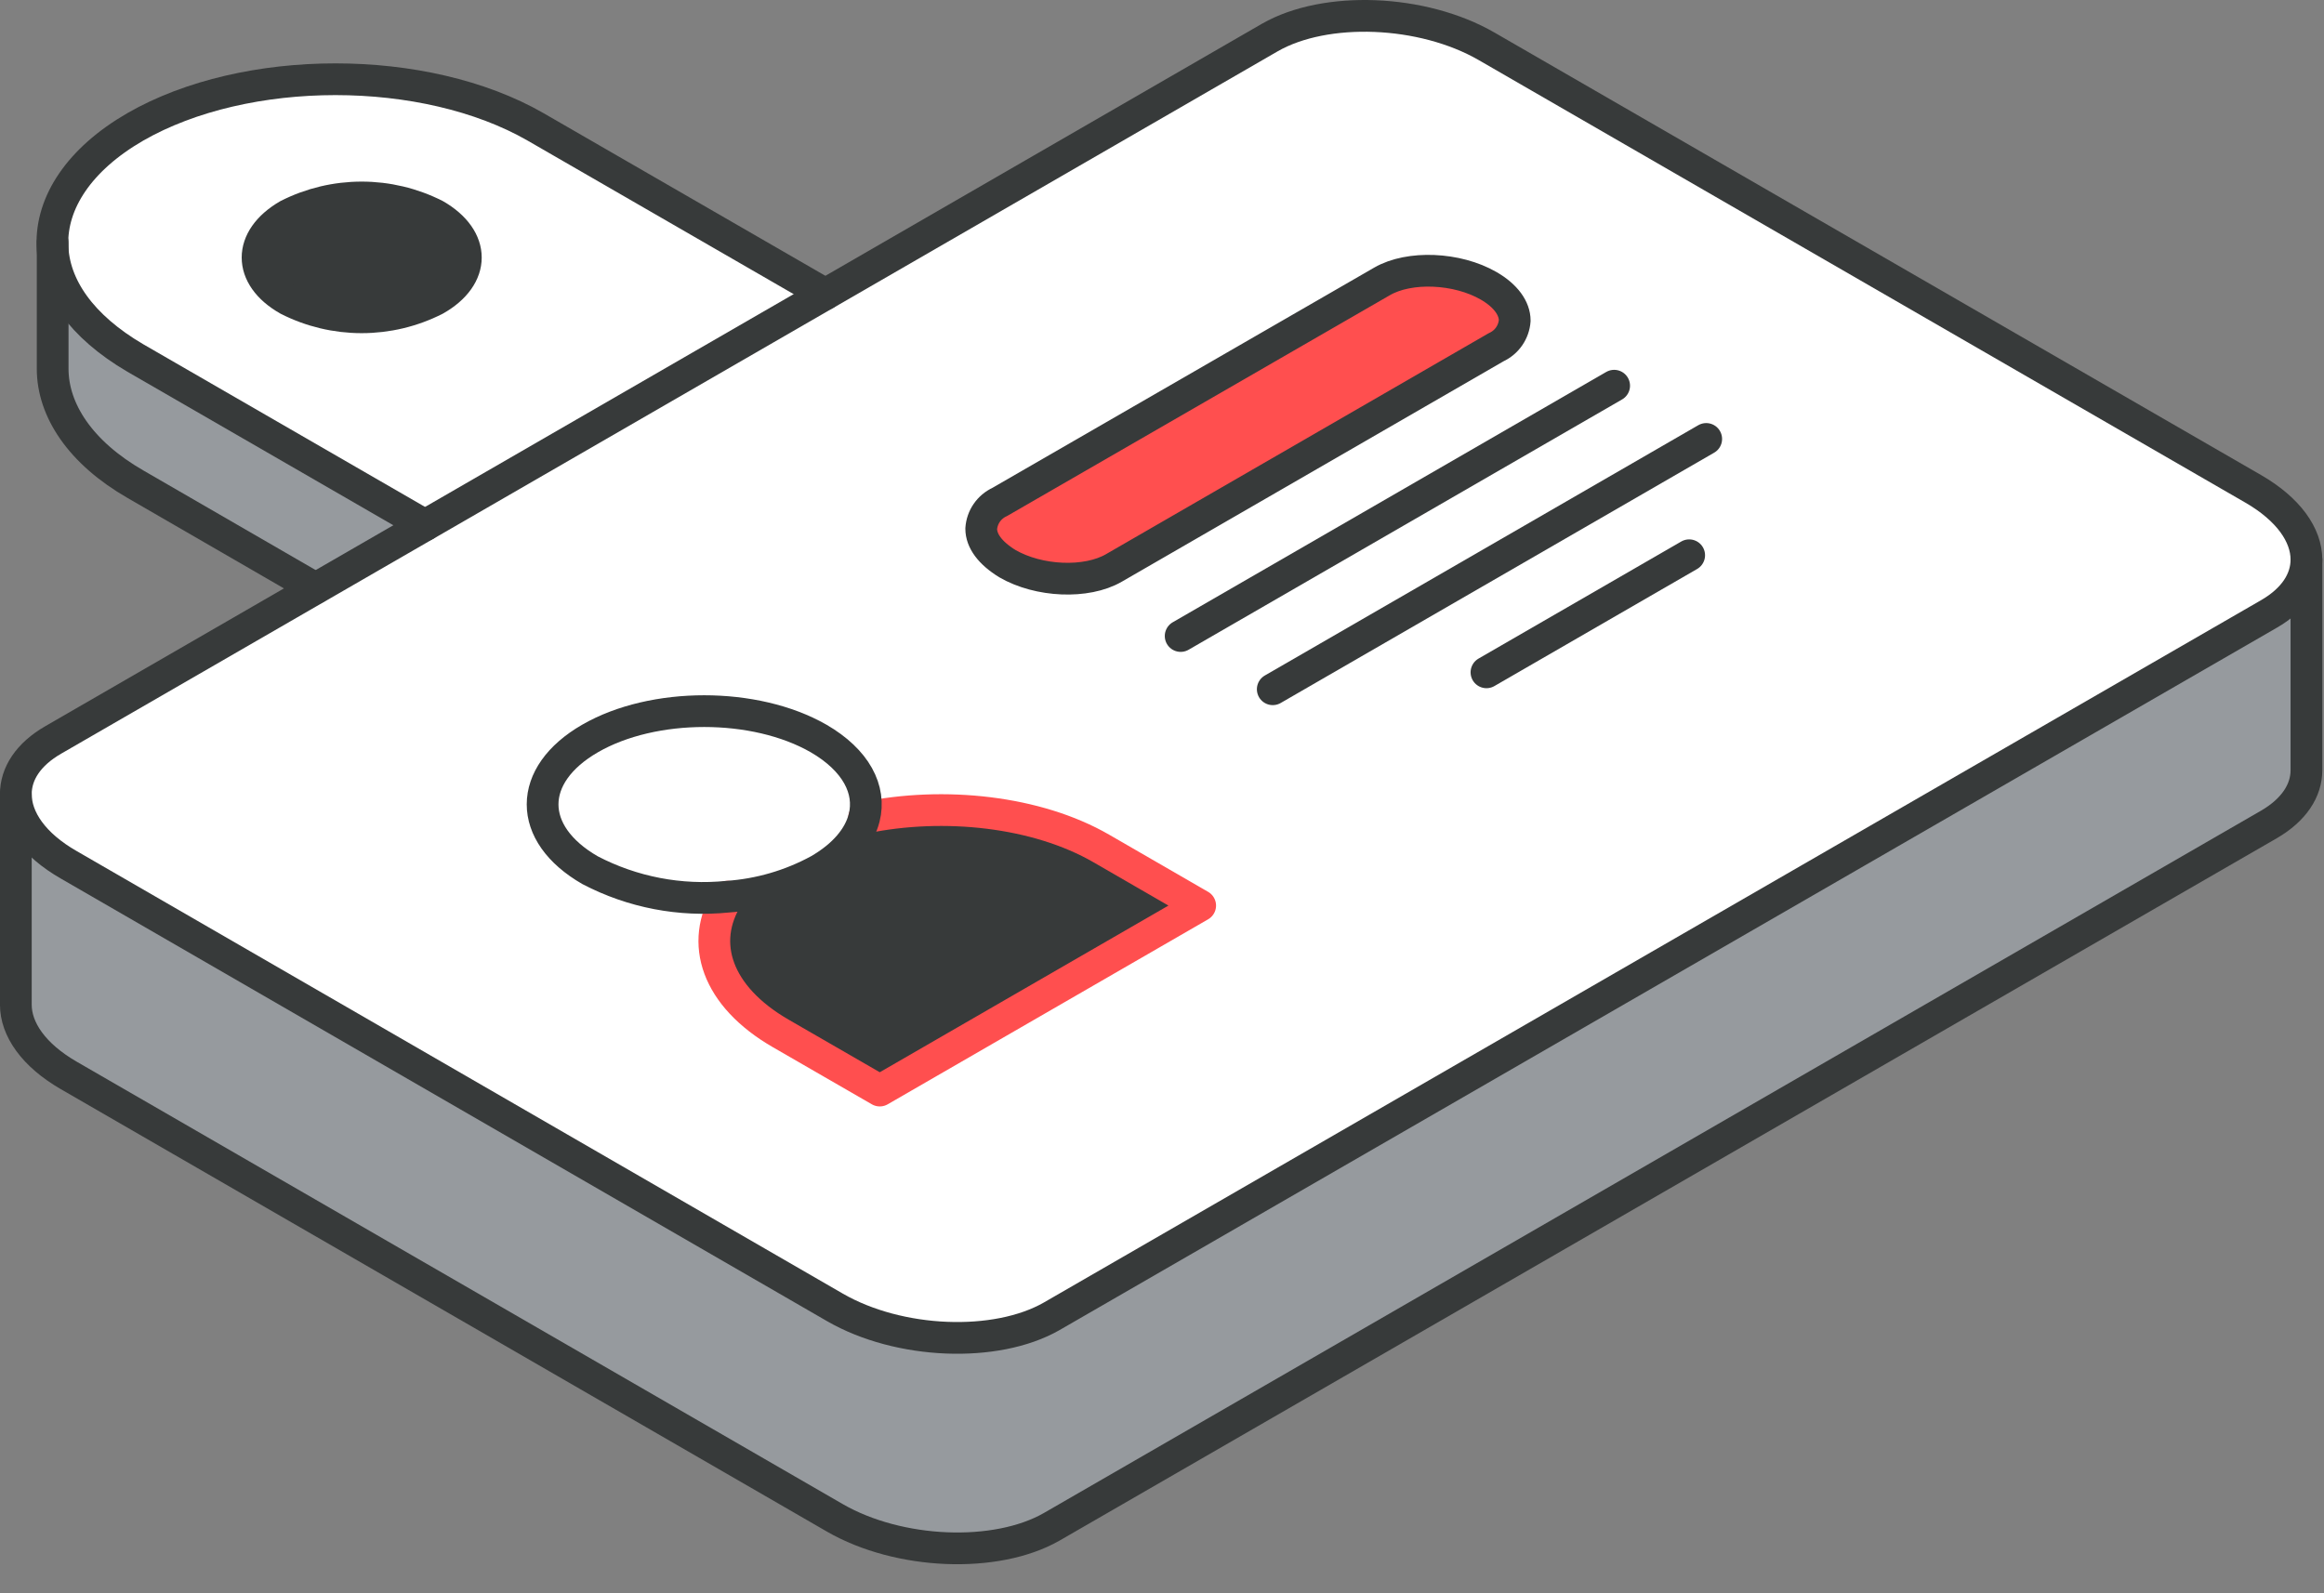 <svg width="70" height="48" viewBox="0 0 70 48" fill="none" xmlns="http://www.w3.org/2000/svg">
<rect x="0" y="0" width="70" height="48" fill="#808080" stroke="none"/>
<path d="M69.471 16.859V23.204C69.471 23.813 69.098 24.399 68.339 24.839L31.674 46C30 46.956 27.08 46.842 25.148 45.729L2.071 32.399C1.012 31.787 0.477 31.009 0.477 30.266V23.924C0.477 24.667 1.019 25.448 2.071 26.054L25.16 39.387C27.092 40.503 30.013 40.621 31.687 39.658L68.339 18.488C69.098 18.061 69.471 17.474 69.471 16.859Z" fill="#969A9E"/>
<path d="M69.471 16.859C69.471 17.474 69.098 18.061 68.339 18.498L31.674 39.658C30 40.615 27.08 40.503 25.148 39.387L2.071 26.054C1.012 25.448 0.477 24.667 0.477 23.924C0.477 23.309 0.85 22.725 1.608 22.289L38.252 1.128C39.925 0.171 42.846 0.28 44.778 1.396L67.871 14.729C68.929 15.341 69.471 16.119 69.471 16.859ZM45.068 10.46C45.225 10.389 45.359 10.276 45.458 10.135C45.556 9.994 45.614 9.828 45.626 9.657C45.626 9.293 45.361 8.911 44.842 8.611C43.885 8.062 42.454 8.002 41.631 8.477L30.112 15.124C29.954 15.197 29.82 15.311 29.722 15.454C29.624 15.597 29.567 15.764 29.557 15.938C29.557 16.304 29.825 16.687 30.345 16.99C31.301 17.538 32.726 17.599 33.552 17.12L45.068 10.46ZM26.503 32.855L36.154 27.282L33.172 25.56C31.24 24.444 28.441 24.138 26.031 24.638C26.244 23.79 25.785 22.901 24.657 22.247C22.744 21.15 19.68 21.15 17.776 22.247C15.873 23.344 15.863 25.117 17.776 26.217C19.05 26.882 20.491 27.159 21.921 27.014C21.054 28.401 21.602 30.017 23.515 31.133L26.503 32.855Z" fill="white"/>
<path d="M45.624 9.657C45.612 9.828 45.553 9.994 45.455 10.135C45.357 10.276 45.222 10.389 45.066 10.46L33.55 17.111C32.724 17.589 31.289 17.529 30.342 16.98C29.823 16.661 29.555 16.295 29.555 15.928C29.567 15.757 29.624 15.591 29.722 15.45C29.819 15.309 29.953 15.196 30.109 15.124L41.629 8.477C42.451 8.002 43.889 8.062 44.839 8.611C45.359 8.923 45.624 9.293 45.624 9.657Z" fill="#FF4F4F"/>
<path d="M36.15 27.282L26.499 32.855L23.515 31.133C21.583 30.017 21.05 28.401 21.921 27.014C22.879 26.947 23.812 26.675 24.656 26.217C25.428 25.773 25.884 25.215 26.03 24.638C28.441 24.138 31.24 24.444 33.172 25.56L36.15 27.282Z" fill="#373A3A"/>
<path d="M24.651 22.247C25.78 22.885 26.245 23.79 26.025 24.639C25.878 25.215 25.423 25.773 24.651 26.217C23.807 26.675 22.874 26.947 21.915 27.014C20.486 27.159 19.045 26.882 17.771 26.217C15.858 25.12 15.858 23.347 17.771 22.247C19.684 21.147 22.751 21.151 24.651 22.247Z" fill="white"/>
<path d="M1.587 7.383C1.552 6.108 2.384 4.804 4.083 3.822C7.415 1.909 12.81 1.909 16.138 3.822L24.861 8.86L12.803 15.823L4.077 10.785C2.445 9.842 1.613 8.62 1.587 7.383ZM13.119 9.041C14.343 8.333 14.343 7.186 13.119 6.491C12.431 6.143 11.672 5.962 10.902 5.962C10.131 5.962 9.372 6.143 8.684 6.491C7.46 7.198 7.46 8.346 8.684 9.041C9.37 9.389 10.129 9.57 10.898 9.57C11.668 9.57 12.426 9.389 13.113 9.041H13.119Z" fill="white"/>
<path d="M13.111 6.478C14.335 7.186 14.335 8.334 13.111 9.029C12.424 9.378 11.664 9.559 10.893 9.559C10.123 9.559 9.363 9.378 8.676 9.029C7.452 8.321 7.452 7.173 8.676 6.478C9.364 6.13 10.123 5.949 10.893 5.949C11.664 5.949 12.423 6.13 13.111 6.478Z" fill="#373A3A"/>
<path d="M12.799 15.823L9.502 17.736L4.082 14.602C2.418 13.645 1.586 12.37 1.586 11.12V7.383C1.618 8.62 2.45 9.842 4.082 10.785L12.799 15.823Z" fill="#969A9E"/>
<path d="M69.471 16.859C69.471 17.474 69.098 18.061 68.339 18.498L31.674 39.658C30 40.615 27.08 40.503 25.148 39.387L2.071 26.054C1.012 25.448 0.477 24.667 0.477 23.924C0.477 23.309 0.85 22.725 1.608 22.289L38.252 1.128C39.925 0.171 42.846 0.28 44.778 1.396L67.871 14.729C68.929 15.341 69.471 16.119 69.471 16.859Z" stroke="#373A3A" stroke-width="0.956" stroke-linecap="round" stroke-linejoin="round"/>
<path d="M12.802 15.823L4.076 10.785C2.443 9.829 1.611 8.62 1.579 7.383C1.544 6.108 2.376 4.804 4.076 3.822C7.407 1.909 12.802 1.909 16.131 3.822L24.86 8.86" stroke="#373A3A" stroke-width="0.956" stroke-linecap="round" stroke-linejoin="round"/>
<path d="M13.111 6.478C12.423 6.13 11.664 5.949 10.893 5.949C10.123 5.949 9.364 6.13 8.676 6.478C7.452 7.186 7.452 8.334 8.676 9.029C9.363 9.378 10.123 9.559 10.893 9.559C11.664 9.559 12.424 9.378 13.111 9.029C14.338 8.334 14.338 7.186 13.111 6.478Z" stroke="#373A3A" stroke-width="0.956" stroke-linecap="round" stroke-linejoin="round"/>
<path d="M26.027 24.638C28.438 24.138 31.237 24.444 33.169 25.56L36.15 27.282L26.499 32.855L23.515 31.133C21.583 30.017 21.05 28.401 21.921 27.014" stroke="#FF4F4F" stroke-width="0.956" stroke-linecap="round" stroke-linejoin="round"/>
<path d="M26.029 24.638C26.243 23.79 25.784 22.901 24.655 22.247C22.742 21.15 19.678 21.15 17.775 22.247C15.871 23.344 15.862 25.117 17.775 26.217C19.049 26.882 20.49 27.159 21.92 27.014C22.878 26.947 23.811 26.675 24.655 26.217C25.427 25.773 25.883 25.215 26.029 24.638Z" stroke="#373A3A" stroke-width="0.956" stroke-linecap="round" stroke-linejoin="round"/>
<path d="M45.066 10.46L33.55 17.111C32.724 17.589 31.289 17.529 30.342 16.98C29.823 16.661 29.555 16.295 29.555 15.928C29.567 15.757 29.624 15.591 29.722 15.45C29.819 15.309 29.953 15.196 30.109 15.124L41.629 8.477C42.451 8.002 43.889 8.062 44.839 8.611C45.359 8.911 45.624 9.293 45.624 9.657C45.612 9.828 45.553 9.994 45.455 10.135C45.357 10.276 45.222 10.389 45.066 10.46Z" stroke="#373A3A" stroke-width="0.956" stroke-linecap="round" stroke-linejoin="round"/>
<path d="M35.562 19.161L48.619 11.62" stroke="#373A3A" stroke-width="0.956" stroke-linecap="round" stroke-linejoin="round"/>
<path d="M38.336 20.765L51.392 13.224" stroke="#373A3A" stroke-width="0.956" stroke-linecap="round" stroke-linejoin="round"/>
<path d="M44.773 20.255L50.879 16.728" stroke="#373A3A" stroke-width="0.956" stroke-linecap="round" stroke-linejoin="round"/>
<path d="M9.502 17.723L4.082 14.589C2.418 13.632 1.586 12.357 1.586 11.107V7.304" stroke="#373A3A" stroke-width="0.956" stroke-linecap="round" stroke-linejoin="round"/>
<path d="M69.471 16.859V23.204C69.471 23.813 69.098 24.399 68.339 24.839L31.674 46C30 46.956 27.08 46.842 25.148 45.729L2.071 32.399C1.012 31.787 0.477 31.009 0.477 30.266V23.924" stroke="#373A3A" stroke-width="0.956" stroke-linecap="round" stroke-linejoin="round"/>
</svg>
